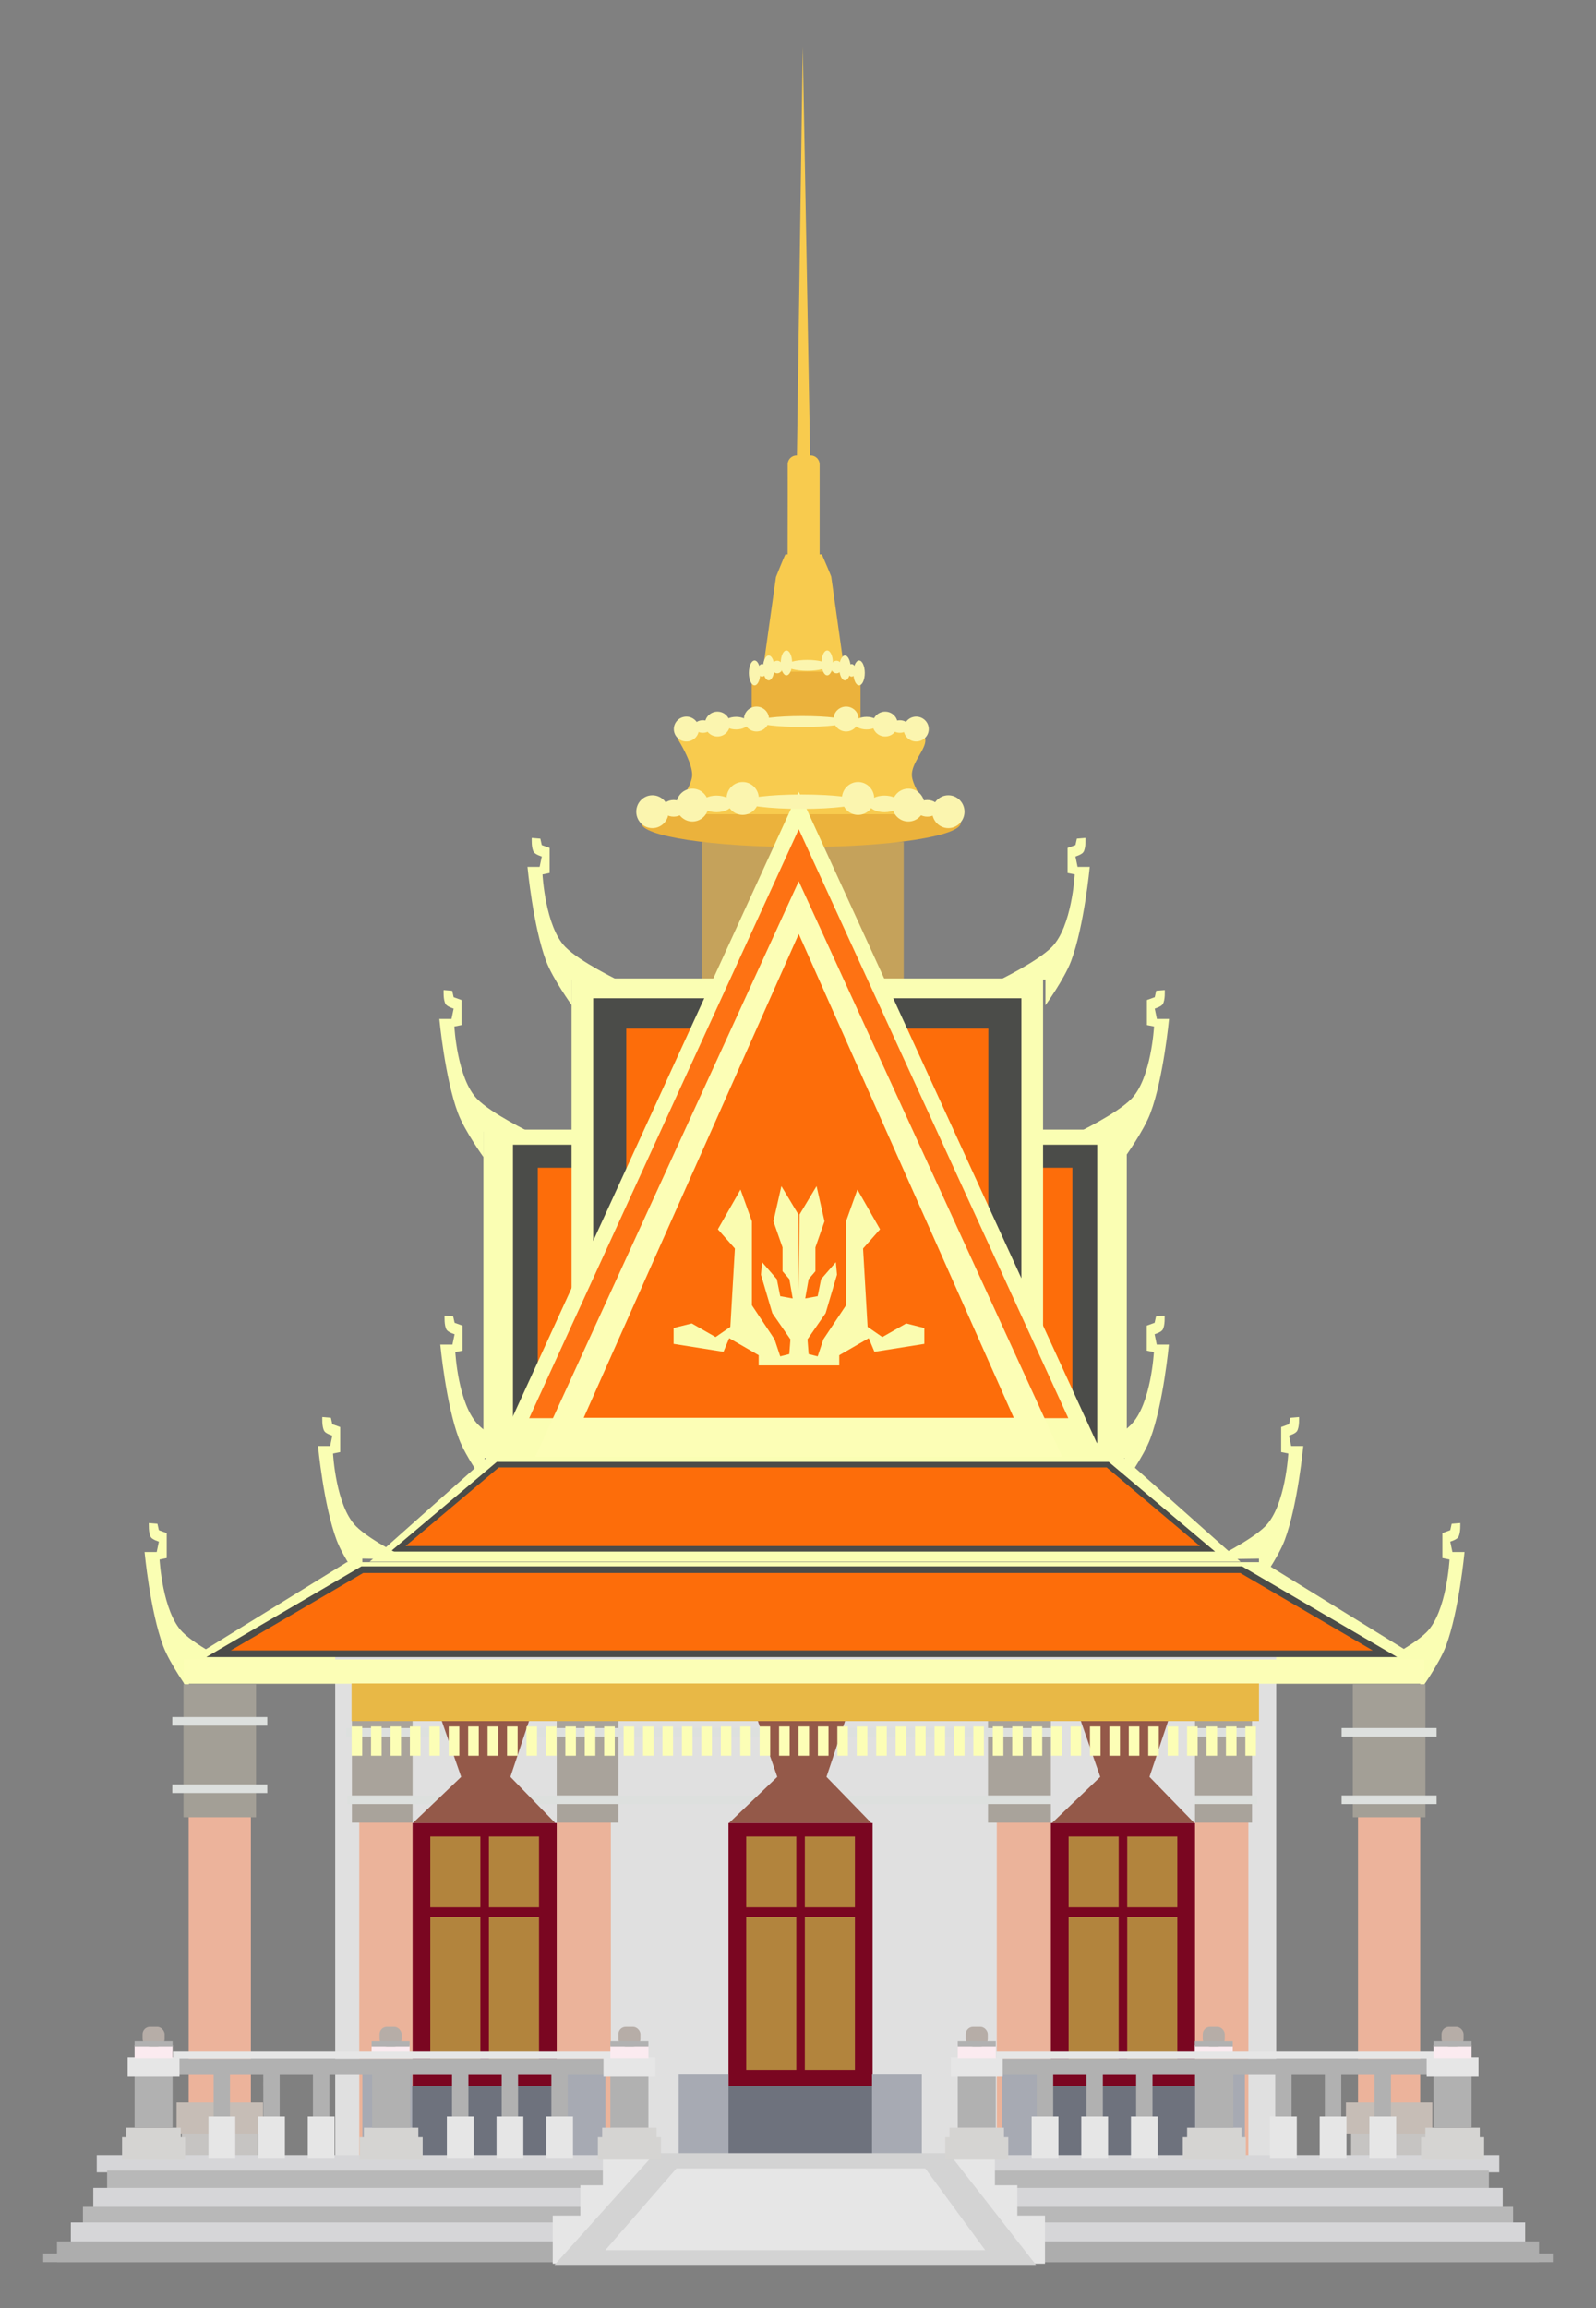 <?xml version="1.0"?>
<svg xmlns="http://www.w3.org/2000/svg" width="73.899" height="106.832" viewBox="0 0 73.899 106.832">
  <rect x="0" y="0" width="73.899" height="106.832" fill="#808080" stroke="none"/>
  <path d="M46.255 45.37l2.151-.032v1.192s.88-1.22 1.191-2.053c.605-1.62.861-4.352.861-4.352h-.563l-.099-.48s.285-.085.364-.198c.128-.183.1-.662.1-.662l-.398.033-.066.298-.364.132v1.158l.331.067s-.126 2.413-1.06 3.359c-.676.686-2.448 1.539-2.448 1.539zM28.626 45.37l-2.15-.032v1.192s-.881-1.22-1.192-2.053c-.605-1.62-.86-4.352-.86-4.352h.562l.1-.48s-.286-.085-.365-.198c-.128-.183-.1-.662-.1-.662l.398.033.066.298.364.132v1.158l-.33.067s.126 2.413 1.058 3.359c.677.686 2.45 1.539 2.45 1.539z" fill="#fafeb3" fill-rule="evenodd"/>
  <path fill="#4b4c49" d="M27.467 46.206h19.826v18.159H27.467z"/>
  <path fill="#fafeb3" d="M22.383 52.285h29.79v15.201h-29.79z"/>
  <path fill="#4b4c49" d="M23.751 52.984h27.053V66.79H23.751z"/>
  <path fill="#fd6d0a" d="M24.901 54.05h24.753v11.962H24.901z"/>
  <g transform="translate(303.338 -805.605) scale(1.285)">
    <path fill="#c5a25b" d="M-210.78 657.255h7.283v5.354h-7.283z"/>
    <ellipse cx="-207.2" cy="656.57" rx="5.758" ry=".872" fill="#ebb23c"/>
    <path d="M-207.135 628.613l-.21 14.721h-.01a.322.322 0 00-.323.324v.317c.003.933-.002 1.963-.002 2.924h-.078c-.016 0-.342.814-.342.814-.002.006-.482 3.434-.482 3.434-.005.034.028.062.062.062h2.832c.035 0 .068-.028.063-.062l-.482-3.434c.015-.002-.34-.814-.34-.814h-.08v-3.241a.324.324 0 00-.325-.324h-.017l-.266-14.72z" fill="#f8cb4e"/>
    <rect width="3.922" height="2.303" x="-208.975" y="651.123" ry=".374" fill="#ebb23c"/>
    <path d="M-211.247 653.209s2.736-.28 4.109-.28c1.352 0 4.046.28 4.046.28.207 0 .362.198.374.373.022.34-.502.824-.484 1.28.015.376.484 1.024.484 1.024a.373.373 0 01-.374.373h-8.155a.373.373 0 01-.373-.373s.484-.645.5-1.025c.018-.457-.5-1.279-.5-1.279 0-.206.166-.373.373-.373z" fill="#f8cb4e"/>
  </g>
  <path fill="#fafeb3" d="M26.465 45.289h21.831v19.995H26.465z"/>
  <path fill="#4b4c49" d="M27.467 46.206h19.826v18.158H27.467z"/>
  <path fill="#fd6d0a" d="M28.997 47.608h16.766v15.356H28.997z"/>
  <path d="M24.546 52.41l-2.151-.033v1.193s-.881-1.22-1.192-2.054c-.605-1.62-.86-4.352-.86-4.352h.562l.1-.48s-.285-.085-.365-.198c-.127-.183-.099-.662-.099-.662l.397.033.066.298.365.132v1.159l-.331.066s.126 2.413 1.059 3.359c.677.686 2.449 1.539 2.449 1.539zM49.927 52.41l2.152-.033v1.193s.88-1.22 1.191-2.054c.605-1.62.86-4.352.86-4.352h-.562l-.1-.48s.285-.085.365-.198c.128-.183.099-.662.099-.662l-.397.033-.066.298-.364.132v1.159l.33.066s-.126 2.413-1.058 3.359c-.677.686-2.45 1.539-2.45 1.539z" fill="#fafeb3" fill-rule="evenodd"/>
  <path d="M36.984 36.65l14.067 30.723H22.917z" fill="#fafeb3"/>
  <path d="M36.984 38.382l12.481 27.26H24.503z" fill="#fe7213"/>
  <path d="M36.984 40.789l12.193 26.63H24.79z" fill="#fcfeb6"/>
  <path d="M36.984 43.23l9.956 22.395H27.027z" fill="#fd6d0a"/>
  <path d="M22.557 67.447H52l5.44 4.838H17.117z" fill="#fafeb3"/>
  <path d="M24.59 67.483l-2.151-.033v1.192s-.881-1.22-1.192-2.053c-.605-1.62-.86-4.352-.86-4.352h.562l.1-.48s-.285-.085-.364-.198c-.128-.183-.1-.662-.1-.662l.397.033.067.298.364.132v1.158l-.331.066s.126 2.414 1.059 3.36c.677.686 2.449 1.539 2.449 1.539zM49.92 67.483l2.152-.033v1.192s.88-1.22 1.191-2.053c.605-1.62.86-4.352.86-4.352h-.562l-.1-.48s.286-.085.365-.198c.128-.183.099-.662.099-.662l-.397.033-.066.298-.364.132v1.158l.33.066s-.126 2.414-1.058 3.36c-.677.686-2.45 1.539-2.45 1.539z" fill="#fafeb3" fill-rule="evenodd"/>
  <path d="M23.05 67.793h28.24l4.62 3.894H18.43z" fill="#fd6d0a" stroke="#4b4c49" stroke-width=".256" stroke-linecap="round"/>
  <path d="M16.063 72.306h42.43l7.84 4.839H8.223z" fill="#fafeb3"/>
  <path d="M56.144 72.175l2.15-.033v1.193s.881-1.22 1.192-2.053c.605-1.62.86-4.352.86-4.352h-.562l-.1-.48s.286-.085.365-.199c.128-.183.099-.662.099-.662l-.397.034-.066.297-.364.133v1.158l.33.066s-.126 2.414-1.058 3.36c-.677.686-2.45 1.538-2.45 1.538zM18.928 72.175l-2.151-.033v1.193s-.88-1.22-1.192-2.053c-.605-1.62-.86-4.352-.86-4.352h.562l.1-.48s-.285-.085-.364-.199c-.128-.183-.1-.662-.1-.662l.397.034.067.297.364.133v1.158l-.331.066s.126 2.414 1.059 3.36c.677.686 2.449 1.538 2.449 1.538zM63.61 77.08l2.15-.032v1.192s.881-1.22 1.192-2.053c.605-1.62.86-4.352.86-4.352h-.562l-.1-.48s.286-.085.365-.198c.128-.183.1-.662.1-.662l-.398.033-.066.298-.364.132v1.158l.33.067s-.125 2.413-1.058 3.359c-.677.686-2.45 1.539-2.45 1.539zM10.897 77.08l-2.151-.032v1.192s-.88-1.22-1.192-2.053c-.604-1.62-.86-4.352-.86-4.352h.562l.1-.48s-.285-.085-.364-.198c-.128-.183-.1-.662-.1-.662l.397.033.067.298.364.132v1.158l-.331.067s.126 2.413 1.059 3.359c.677.686 2.449 1.539 2.449 1.539z" fill="#fafeb3" fill-rule="evenodd"/>
  <path fill="#e0e0e0" d="M15.521 75.394h43.571v24.378h-43.57z"/>
  <path d="M16.775 72.653H57.47l6.657 3.893H10.118z" fill="#fd6d0a" stroke="#4b4c49" stroke-width=".307" stroke-linecap="round"/>
  <path fill="#ebb39a" d="M46.153 79.675h11.65v20.132h-11.65zM16.634 79.665h11.65v20.131h-11.65z"/>
  <path d="M16.294 78.637v5.731h12.338v-5.73H16.294zm29.453 0v5.731h12.225v-5.73H45.747z" fill="#a9a39b"/>
  <path fill="#fcfeb6" d="M8.51 76.811h57.435v1.122H8.509z"/>
  <path fill="#e0e0e0" d="M19.104 78.128h6.673v6.39h-6.673z"/>
  <path fill="#dde0de" d="M16.03 79.984h42.175v.4H16.03zM16.088 83.104h42.119v.4h-42.12z"/>
  <path d="M19.115 84.385h6.598l-2.08-2.14.96-2.878h-4.239l1 2.878zM33.75 84.385h6.598l-2.08-2.14.96-2.878H34.99l1 2.878z" fill="#945949" fill-rule="evenodd"/>
  <path fill="#e0e0e0" d="M48.659 78.128h6.673v6.39h-6.673z"/>
  <path d="M48.706 84.385h6.598l-2.08-2.14.96-2.878h-4.239l1 2.878z" fill="#945949" fill-rule="evenodd"/>
  <g transform="matrix(1.462 0 0 1.923 -94.589 -1630.52)" fill="#fcfeb6">
    <rect width=".335" height=".705" x="75.834" y="889.46" ry="0"/>
    <rect ry="0" y="889.46" x="76.449" height=".705" width=".335"/>
    <rect width=".335" height=".705" x="77.064" y="889.46" ry="0"/>
    <rect ry="0" y="889.46" x="77.68" height=".705" width=".335"/>
    <rect width=".335" height=".705" x="78.295" y="889.46" ry="0"/>
    <rect ry="0" y="889.46" x="78.91" height=".705" width=".335"/>
    <rect width=".335" height=".705" x="79.526" y="889.46" ry="0"/>
    <rect ry="0" y="889.46" x="80.141" height=".705" width=".335"/>
    <rect width=".335" height=".705" x="80.757" y="889.46" ry="0"/>
    <rect ry="0" y="889.46" x="81.372" height=".705" width=".335"/>
    <rect width=".335" height=".705" x="81.987" y="889.46" ry="0"/>
    <rect ry="0" y="889.46" x="82.603" height=".705" width=".335"/>
    <rect width=".335" height=".705" x="83.218" y="889.46" ry="0"/>
    <rect ry="0" y="889.46" x="83.833" height=".705" width=".335"/>
    <rect width=".335" height=".705" x="84.449" y="889.46" ry="0"/>
    <rect ry="0" y="889.46" x="85.064" height=".705" width=".335"/>
    <rect width=".335" height=".705" x="85.679" y="889.46" ry="0"/>
    <rect ry="0" y="889.46" x="86.295" height=".705" width=".335"/>
    <rect width=".335" height=".705" x="86.91" y="889.46" ry="0"/>
    <rect ry="0" y="889.46" x="87.526" height=".705" width=".335"/>
    <rect width=".335" height=".705" x="88.141" y="889.46" ry="0"/>
    <rect ry="0" y="889.46" x="88.756" height=".705" width=".335"/>
    <rect width=".335" height=".705" x="89.372" y="889.46" ry="0"/>
    <rect ry="0" y="889.46" x="89.987" height=".705" width=".335"/>
    <rect width=".335" height=".705" x="90.602" y="889.46" ry="0"/>
    <rect ry="0" y="889.46" x="91.218" height=".705" width=".335"/>
    <rect width=".335" height=".705" x="91.833" y="889.46" ry="0"/>
    <rect ry="0" y="889.46" x="92.448" height=".705" width=".335"/>
    <rect width=".335" height=".705" x="93.064" y="889.46" ry="0"/>
    <rect ry="0" y="889.46" x="93.679" height=".705" width=".335"/>
    <rect width=".335" height=".705" x="94.295" y="889.46" ry="0"/>
    <rect ry="0" y="889.46" x="94.91" height=".705" width=".335"/>
    <rect width=".335" height=".705" x="95.525" y="889.46" ry="0"/>
    <rect ry="0" y="889.46" x="96.141" height=".705" width=".335"/>
    <rect width=".335" height=".705" x="96.756" y="889.46" ry="0"/>
    <rect ry="0" y="889.46" x="97.371" height=".705" width=".335"/>
    <rect width=".335" height=".705" x="97.987" y="889.46" ry="0"/>
    <rect ry="0" y="889.46" x="98.602" height=".705" width=".335"/>
    <rect width=".335" height=".705" x="99.218" y="889.46" ry="0"/>
    <rect ry="0" y="889.46" x="99.833" height=".705" width=".335"/>
    <rect width=".335" height=".705" x="100.448" y="889.46" ry="0"/>
    <rect ry="0" y="889.46" x="101.064" height=".705" width=".335"/>
    <rect width=".335" height=".705" x="101.679" y="889.46" ry="0"/>
    <rect ry="0" y="889.46" x="102.294" height=".705" width=".335"/>
    <rect width=".335" height=".705" x="102.91" y="889.46" ry="0"/>
    <rect ry="0" y="889.46" x="103.525" height=".705" width=".335"/>
    <rect width=".335" height=".705" x="104.14" y="889.46" ry="0"/>
  </g>
  <path fill="#e8b846" d="M16.278 77.92h42.017v1.743H16.278z"/>
  <path fill="#7a0621" d="M19.104 84.383h6.673V96.6h-6.673z"/>
  <g fill="#b2843d">
    <path d="M19.924 85.005h2.319v3.28h-2.32zM22.638 85.005h2.32v3.28h-2.32zM19.924 88.737h2.319v7.069h-2.32zM22.638 88.737h2.32v7.069h-2.32z"/>
  </g>
  <path fill="#7a0621" d="M33.731 84.383h6.673V96.6h-6.673z"/>
  <g fill="#b2843d">
    <path d="M34.551 85.005h2.32v3.28h-2.32zM37.266 85.005h2.319v3.28h-2.32zM34.551 88.737h2.32v7.069h-2.32zM37.266 88.737h2.319v7.069h-2.32z"/>
  </g>
  <path fill="#7a0621" d="M48.659 84.383h6.673V96.6h-6.673z"/>
  <g fill="#b2843d">
    <path d="M49.479 85.005h2.319v3.28h-2.319zM52.194 85.005h2.319v3.28h-2.32zM49.479 88.737h2.319v7.069h-2.319zM52.194 88.737h2.319v7.069h-2.32z"/>
  </g>
  <path fill="#c6c4c2" d="M8.416 98.35h3.52v1.44h-3.52z"/>
  <path fill="#ecb39b" d="M8.736 83.315h2.88V98.35h-2.88z"/>
  <path fill="#c6bdb6" d="M8.176 97.31h4v1.44h-4z"/>
  <path fill="#a39f96" d="M8.496 77.957h3.36v6.157h-3.36z"/>
  <path fill="#dde0de" d="M7.977 79.476h4.399v.4h-4.4zM7.977 82.594h4.399v.4h-4.4z"/>
  <path fill="#c6c4c2" d="M62.56 98.35h3.518v1.44H62.56z"/>
  <path fill="#ecb39b" d="M62.88 83.314h2.878V98.35H62.88z"/>
  <path fill="#c6bdb6" d="M62.32 97.31h4v1.44h-4z"/>
  <path fill="#a39f96" d="M62.64 77.956H66v6.158h-3.36z"/>
  <path fill="#dde0de" d="M62.12 79.984h4.399v.4H62.12zM62.12 83.104h4.399v.4H62.12z"/>
  <path fill="#6e727d" d="M33.566 96.552h7.14v3.25h-7.14z"/>
  <path fill="#a7aab3" d="M31.425 96.022h2.307v3.78h-2.307zM40.377 96.022h2.306v3.78h-2.306z"/>
  <path fill="#6e727d" d="M18.919 96.552h7.14v3.25h-7.14z"/>
  <path fill="#a7aab3" d="M16.778 96.022h2.307v3.78h-2.307zM25.73 96.022h2.307v3.78H25.73z"/>
  <g>
    <path fill="#6e727d" d="M48.524 96.552h7.14v3.25h-7.14z"/>
    <path fill="#a7aab3" d="M46.383 96.022h2.306v3.78h-2.306zM55.335 96.022h2.306v3.78h-2.306z"/>
  </g>
  <g>
    <path fill="#d6d6d8" d="M4.48 99.748h64.94v.8H4.48z"/>
    <path fill="#b8b8b8" d="M4.959 100.467h63.98v.96H4.959z"/>
    <path fill="#d6d6d8" d="M4.32 101.267h65.259v.96H4.319z"/>
    <path fill="#b8b8b8" d="M3.84 102.146h66.22v.96H3.84z"/>
    <path fill="#d6d6d8" d="M3.28 102.867h67.34v.96H3.28z"/>
    <path fill="#adadad" d="M2.64 103.746h68.62v.96H2.64z"/>
    <path fill="#adadad" d="M2 104.306h69.9v.4H2z"/>
  </g>
  <g fill="#e6e6e6">
    <path d="M25.592 102.552h22.793v2.225H25.592z"/>
    <path d="M26.872 101.145h20.233v2.225H26.872z"/>
    <path d="M27.913 99.695h18.154v2.226H27.913z"/>
  </g>
  <path d="M25.677 104.832h22.29l-4.034-5.171H30.327z" fill="#d3d3d3" fill-rule="evenodd"/>
  <path d="M28.026 104.153h17.592l-2.774-3.785H31.321z" fill="#e6e6e6" fill-rule="evenodd"/>
  <g transform="translate(198.672 -805.007) scale(1.285)">
    <path fill="#e6e6e6" d="M-147.097 702.698h.965v1.525h-.965z"/>
    <path fill="#b1b1b1" d="M-146.911 701.173h.59v1.525h-.59z"/>
    <path fill="#e6e6e6" d="M-145.308 702.698h.965v1.525h-.965z"/>
    <path fill="#b1b1b1" d="M-145.122 701.173h.591v1.525h-.59z"/>
    <path fill="#e6e6e6" d="M-143.518 702.698h.965v1.525h-.965z"/>
    <path fill="#b1b1b1" d="M-143.332 701.173h.591v1.525h-.591z"/>
    <path fill="#e6e6e6" d="M-138.507 702.698h.965v1.525h-.965z"/>
    <path fill="#b1b1b1" d="M-138.32 701.173h.59v1.525h-.59z"/>
    <path fill="#e6e6e6" d="M-136.717 702.698h.965v1.525h-.965z"/>
    <path fill="#b1b1b1" d="M-136.531 701.173h.59v1.525h-.59z"/>
    <path fill="#e6e6e6" d="M-134.927 702.698h.965v1.525h-.965z"/>
    <path fill="#b1b1b1" d="M-134.741 701.173h.59v1.525h-.59z"/>
    <path fill="#d5d4d2" d="M-141.651 703.445h2.272v.809h-2.272z"/>
    <path fill="#d5d4d2" d="M-141.495 703.103h1.961v.529h-1.961z"/>
    <path fill="#b1b1b1" d="M-141.199 701.142h1.37v1.961h-1.37z"/>
    <path fill="#b1b1b1" d="M-148.374 700.613h15.812v.591h-15.812z"/>
    <path fill="#fbebf0" d="M-141.219 700.13h1.37v.467h-1.37z"/>
    <path fill="#e6e6e6" d="M-148.374 700.364h15.812v.249h-15.812z"/>
    <g>
      <path fill="#d5d4d2" d="M-150.21 703.445h2.272v.809h-2.272z"/>
      <path fill="#d5d4d2" d="M-150.055 703.103h1.961v.529h-1.961z"/>
      <path fill="#b1b1b1" d="M-149.759 701.142h1.37v1.961h-1.37z"/>
      <path fill="#e6e6e6" d="M-150.008 700.566h1.868v.7h-1.868z"/>
      <path fill="#fbebf0" d="M-149.759 700.13h1.37v.467h-1.37z"/>
      <rect ry=".265" y="699.476" x="-149.471" height=".7" width=".794" fill="#b6ada7"/>
      <path fill="#b1b1b1" d="M-149.759 699.99h1.37v.187h-1.37z"/>
    </g>
    <path fill="#d5d4d2" d="M-133.065 703.445h2.272v.809h-2.272z"/>
    <path fill="#d5d4d2" d="M-132.91 703.103h1.961v.529h-1.961z"/>
    <path fill="#b1b1b1" d="M-132.614 701.142h1.37v1.961h-1.37z"/>
    <path fill="#e6e6e6" d="M-132.863 700.566h1.868v.7h-1.868z"/>
    <path fill="#fbebf0" d="M-132.614 700.13h1.37v.467h-1.37z"/>
    <rect ry=".265" y="699.476" x="-132.326" height=".7" width=".794" fill="#b6ada7"/>
    <path fill="#b1b1b1" d="M-132.614 699.99h1.37v.187h-1.37z"/>
    <rect width=".794" height=".7" x="-140.932" y="699.476" ry=".265" fill="#b6ada7"/>
    <path fill="#b1b1b1" d="M-141.219 699.99h1.37v.187h-1.37z"/>
  </g>
  <g transform="translate(236.787 -805.007) scale(1.285)">
    <path fill="#e6e6e6" d="M-147.097 702.698h.965v1.525h-.965z"/>
    <path fill="#b1b1b1" d="M-146.911 701.173h.59v1.525h-.59z"/>
    <path fill="#e6e6e6" d="M-145.308 702.698h.965v1.525h-.965z"/>
    <path fill="#b1b1b1" d="M-145.122 701.173h.591v1.525h-.59z"/>
    <path fill="#e6e6e6" d="M-143.518 702.698h.965v1.525h-.965z"/>
    <path fill="#b1b1b1" d="M-143.332 701.173h.591v1.525h-.591z"/>
    <path fill="#e6e6e6" d="M-138.507 702.698h.965v1.525h-.965z"/>
    <path fill="#b1b1b1" d="M-138.32 701.173h.59v1.525h-.59z"/>
    <path fill="#e6e6e6" d="M-136.717 702.698h.965v1.525h-.965z"/>
    <path fill="#b1b1b1" d="M-136.531 701.173h.59v1.525h-.59z"/>
    <path fill="#e6e6e6" d="M-134.927 702.698h.965v1.525h-.965z"/>
    <path fill="#b1b1b1" d="M-134.741 701.173h.59v1.525h-.59z"/>
    <path fill="#d5d4d2" d="M-141.651 703.445h2.272v.809h-2.272z"/>
    <path fill="#d5d4d2" d="M-141.495 703.103h1.961v.529h-1.961z"/>
    <path fill="#b1b1b1" d="M-141.199 701.142h1.37v1.961h-1.37z"/>
    <path fill="#b1b1b1" d="M-148.374 700.613h15.812v.591h-15.812z"/>
    <path fill="#fbebf0" d="M-141.219 700.13h1.37v.467h-1.37z"/>
    <path fill="#e6e6e6" d="M-148.374 700.364h15.812v.249h-15.812z"/>
    <g>
      <path fill="#d5d4d2" d="M-150.21 703.445h2.272v.809h-2.272z"/>
      <path fill="#d5d4d2" d="M-150.055 703.103h1.961v.529h-1.961z"/>
      <path fill="#b1b1b1" d="M-149.759 701.142h1.37v1.961h-1.37z"/>
      <path fill="#e6e6e6" d="M-150.008 700.566h1.868v.7h-1.868z"/>
      <path fill="#fbebf0" d="M-149.759 700.13h1.37v.467h-1.37z"/>
      <rect width=".794" height=".7" x="-149.471" y="699.476" ry=".265" fill="#b6ada7"/>
      <path fill="#b1b1b1" d="M-149.759 699.99h1.37v.187h-1.37z"/>
    </g>
    <path fill="#d5d4d2" d="M-133.065 703.445h2.272v.809h-2.272z"/>
    <path fill="#d5d4d2" d="M-132.91 703.103h1.961v.529h-1.961z"/>
    <path fill="#b1b1b1" d="M-132.614 701.142h1.37v1.961h-1.37z"/>
    <path fill="#e6e6e6" d="M-132.863 700.566h1.868v.7h-1.868z"/>
    <path fill="#fbebf0" d="M-132.614 700.13h1.37v.467h-1.37z"/>
    <rect width=".794" height=".7" x="-132.326" y="699.476" ry=".265" fill="#b6ada7"/>
    <path fill="#b1b1b1" d="M-132.614 699.99h1.37v.187h-1.37z"/>
    <rect ry=".265" y="699.476" x="-140.932" height=".7" width=".794" fill="#b6ada7"/>
    <path fill="#b1b1b1" d="M-141.219 699.99h1.37v.187h-1.37z"/>
  </g>
  <g transform="matrix(1.294 0 0 1.253 108.145 -789.704)" fill="#fbf5af">
    <g transform="matrix(-1 0 0 1 -357.911 5.322)">
      <ellipse cx="-308.271" cy="654.914" rx=".578" ry=".607"/>
      <ellipse ry=".607" rx=".578" cy="654.669" cx="-306.84"/>
      <ellipse cx="-305.041" cy="654.424" rx=".578" ry=".607"/>
    </g>
    <ellipse ry=".307" rx=".552" cy="659.947" cx="-51.926"/>
    <ellipse ry=".307" rx=".409" cy="660.111" cx="-50.393"/>
    <g transform="translate(248.042 5.322)">
      <ellipse ry=".607" rx=".578" cy="654.914" cx="-308.271"/>
      <ellipse cx="-306.84" cy="654.669" rx=".578" ry=".607"/>
      <ellipse ry=".607" rx=".578" cy="654.424" cx="-305.041"/>
    </g>
    <ellipse cx="-54.89" cy="659.866" rx="2.085" ry=".266"/>
    <g transform="matrix(-1 0 0 1 -109.862 0)">
      <ellipse cx="-51.926" cy="659.947" rx=".552" ry=".307"/>
      <ellipse cx="-50.393" cy="660.111" rx=".409" ry=".307"/>
    </g>
  </g>
  <g transform="matrix(1.005 0 0 .948 92.311 -592.157)" fill="#fbf5af">
    <g transform="matrix(-1 0 0 1 -357.911 5.322)">
      <ellipse ry=".607" rx=".578" cy="654.914" cx="-308.271"/>
      <ellipse cx="-306.84" cy="654.669" rx=".578" ry=".607"/>
      <ellipse ry=".607" rx=".578" cy="654.424" cx="-305.041"/>
    </g>
    <ellipse cx="-51.926" cy="659.947" rx=".552" ry=".307"/>
    <ellipse cx="-50.393" cy="660.111" rx=".409" ry=".307"/>
    <g transform="translate(248.042 5.322)">
      <ellipse cx="-308.271" cy="654.914" rx=".578" ry=".607"/>
      <ellipse ry=".607" rx=".578" cy="654.669" cx="-306.84"/>
      <ellipse cx="-305.041" cy="654.424" rx=".578" ry=".607"/>
    </g>
    <ellipse ry=".266" rx="2.085" cy="659.866" cx="-54.89"/>
    <g transform="matrix(-1 0 0 1 -109.862 0)">
      <ellipse ry=".307" rx=".552" cy="659.947" cx="-51.926"/>
      <ellipse ry=".307" rx=".409" cy="660.111" cx="-50.393"/>
    </g>
  </g>
  <g transform="matrix(.457 0 0 .948 62.463 -594.756)" fill="#fbf5af">
    <g transform="matrix(-1 0 0 1 -357.911 5.322)">
      <ellipse cx="-308.271" cy="654.914" rx=".578" ry=".607"/>
      <ellipse ry=".607" rx=".578" cy="654.669" cx="-306.84"/>
      <ellipse cx="-305.041" cy="654.424" rx=".578" ry=".607"/>
    </g>
    <ellipse ry=".307" rx=".552" cy="659.947" cx="-51.926"/>
    <ellipse ry=".307" rx=".409" cy="660.111" cx="-50.393"/>
    <g transform="translate(248.042 5.322)">
      <ellipse ry=".607" rx=".578" cy="654.914" cx="-308.271"/>
      <ellipse cx="-306.84" cy="654.669" rx=".578" ry=".607"/>
      <ellipse ry=".607" rx=".578" cy="654.424" cx="-305.041"/>
    </g>
    <ellipse cx="-54.89" cy="659.866" rx="2.085" ry=".266"/>
    <g transform="matrix(-1 0 0 1 -109.862 0)">
      <ellipse cx="-51.926" cy="659.947" rx=".552" ry=".307"/>
      <ellipse cx="-50.393" cy="660.111" rx=".409" ry=".307"/>
    </g>
  </g>
  <path d="M36.18 54.902l-.369 1.628.422 1.207v1.104l.316.367.155.893-.577-.105-.158-.788-.682-.786-.053.578.527 1.784.838 1.21-.053.682-.419.105-.263-.788-1.049-1.576V56.53l-.527-1.47-1.049 1.84.788.89-.21 3.626-.683.472-1.104-.63-.84.21v.736l2.31.366.264-.63 1.365.788v.472h3.731v-.472l1.365-.788.263.63 2.311-.366v-.735l-.84-.211-1.104.63-.683-.472-.21-3.626.787-.89-1.049-1.84-.526 1.47v3.887l-1.05 1.576-.263.788-.419-.105-.053-.683.839-1.21.527-1.783-.053-.578-.683.786-.158.788-.577.105.158-.893.314-.367v-1.104l.421-1.207-.368-1.628-.788 1.312-.025 3.493-.028-3.493-.788-1.312z" fill="#fafcb0" fill-rule="evenodd"/>
</svg>
